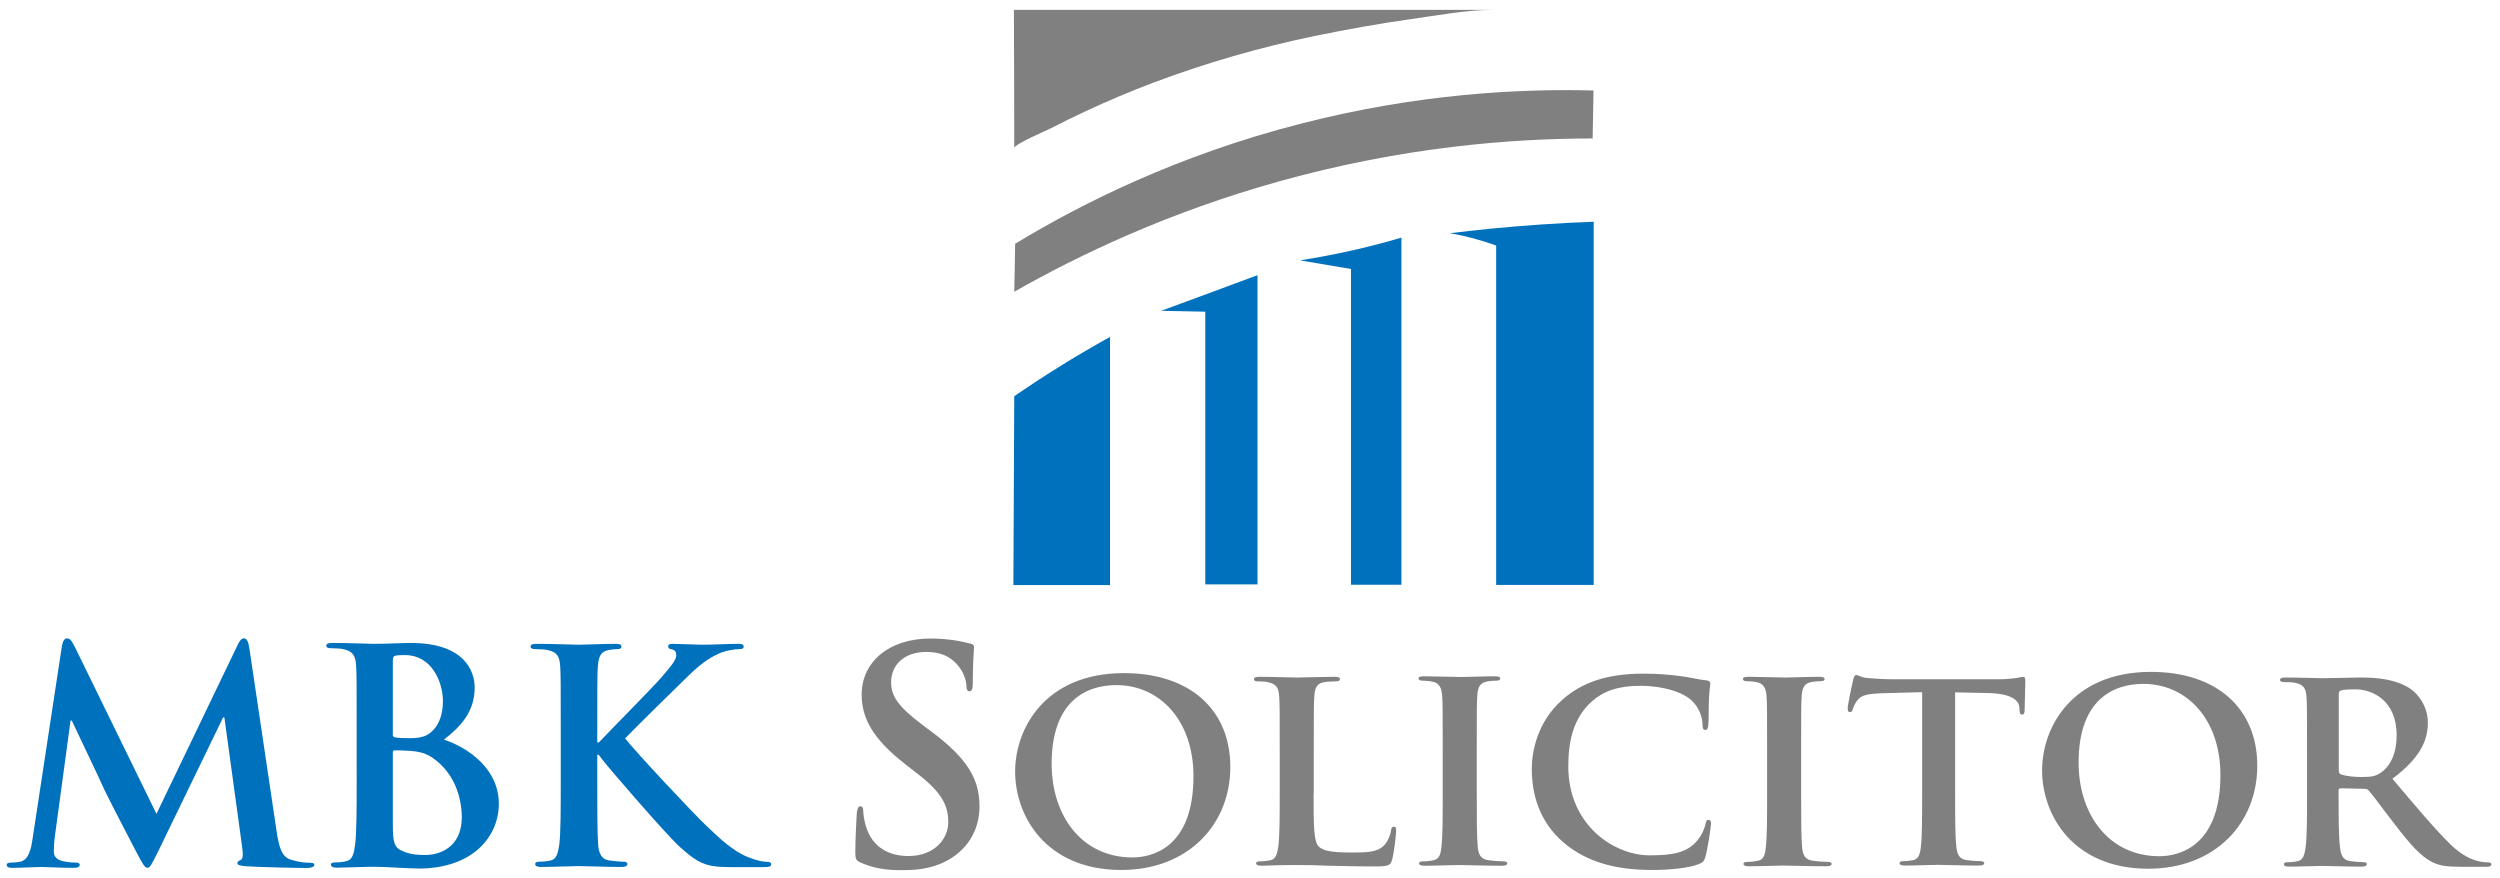 <?xml version="1.0" encoding="utf-8"?>
<!-- Generator: Adobe Illustrator 25.4.1, SVG Export Plug-In . SVG Version: 6.00 Build 0)  -->
<svg version="1.1" id="Layer_1" xmlns="http://www.w3.org/2000/svg" xmlns:xlink="http://www.w3.org/1999/xlink" x="0px" y="0px"
	 viewBox="0 0 1417.3 497.6" style="enable-background:new 0 0 1417.3 497.6;" xml:space="preserve">
<style type="text/css">
	.st0{fill:#0071BC;}
	.st1{fill:#808080;}
</style>
<g>
	<path class="st0" d="M35.1,366.2c0.5-2.8,1.5-4.3,2.9-4.3s2.4,0.8,4.6,5.2l46.1,94.3l45.9-95.5c1.3-2.7,2.2-4,3.7-4
		c1.5,0,2.5,1.7,3,5.2l15.4,103.4c1.5,10.5,3.2,15.4,8.3,16.9c4.9,1.5,8.3,1.7,10.5,1.7c1.5,0,2.7,0.2,2.7,1.2c0,1.3-2,1.8-4.4,1.8
		c-4.2,0-27.5-0.5-34.3-1c-3.9-0.3-4.9-0.8-4.9-1.8c0-0.8,0.7-1.3,1.9-1.8c1-0.3,1.5-2.5,0.8-7.2l-10.1-73.6h-0.7l-36.8,75.9
		c-3.9,7.9-4.7,9.4-6.2,9.4c-1.5,0-3.2-3.3-5.9-8.4c-4-7.7-17.4-33.3-19.4-38c-1.5-3.5-11.6-24.6-17.5-37.1h-0.7L31,474.9
		c-0.3,3-0.5,5.2-0.5,7.9c0,3.2,2.2,4.7,5.1,5.4c3,0.7,5.4,0.8,7.1,0.8c1.3,0,2.5,0.3,2.5,1.2c0,1.5-1.5,1.8-4,1.8
		c-7.1,0-14.7-0.5-17.7-0.5c-3.2,0-11.3,0.5-16.7,0.5c-1.7,0-3-0.3-3-1.8c0-0.8,1-1.2,2.7-1.2c1.3,0,2.5,0,5.1-0.5
		c4.7-1,6.1-7.5,6.9-13.2L35.1,366.2z"/>
	<path class="st0" d="M202.2,413.3c0-25.6,0-30.3-0.3-35.7c-0.3-5.7-1.7-8.4-7.3-9.6c-1.4-0.3-4.3-0.5-6.7-0.5
		c-1.9,0-2.9-0.3-2.9-1.5c0-1.2,1.2-1.5,3.8-1.5c9,0,19.8,0.5,23.2,0.5c8.4,0,15-0.5,20.8-0.5c30.9,0,36.3,16.3,36.3,25.3
		c0,13.8-8,22.1-17.4,29.5c14,4.7,31.1,16.7,31.1,36.4c0,18-14.2,36.7-45.6,36.7c-2,0-7-0.3-11.9-0.5c-5.1-0.3-10.2-0.5-12.8-0.5
		c-1.9,0-5.6,0-9.7,0.2c-3.9,0-8.4,0.3-11.8,0.3c-2.2,0-3.4-0.5-3.4-1.7c0-0.8,0.7-1.3,2.7-1.3c2.6,0,4.6-0.3,6.1-0.7
		c3.4-0.7,4.3-4.4,4.9-9.3c0.9-7.1,0.9-20.4,0.9-35.9V413.3z M222.6,416.1c0,1.3,0.5,1.7,1.2,1.9c1.5,0.3,4.1,0.5,8,0.5
		c5.6,0,9.4-0.7,12.3-3.2c4.4-3.5,7-9.6,7-17.8c0-11.3-6.7-26.1-21.3-26.1c-2.4,0-3.9,0-5.6,0.3c-1.2,0.3-1.5,1-1.5,2.9V416.1z
		 M245.2,429.6c-3.6-2.5-7.5-3.7-14.2-4c-3.1-0.2-4.8-0.2-7.3-0.2c-0.7,0-1,0.3-1,1.2v39.9c0,11.1,0.5,14,6,16.2
		c4.6,1.9,8.5,2,12.5,2c7.7,0,20.6-4,20.6-21.5C261.7,452.7,258.1,438.5,245.2,429.6z"/>
	<path class="st0" d="M338.7,420.9h0.8c5.8-6.2,30.5-31.1,35.4-36.8c4.7-5.5,8.5-9.7,8.5-12.6c0-1.8-0.7-3-2.4-3.3
		c-1.5-0.3-2.2-0.7-2.2-1.7c0-1.2,0.8-1.5,2.7-1.5c3.6,0,12.9,0.5,17.4,0.5c5.2,0,14.6-0.5,19.8-0.5c1.7,0,2.9,0.3,2.9,1.5
		c0,1.2-0.8,1.5-2.5,1.5c-2.4,0-6.6,0.7-9.8,1.8c-5.2,2-11,5.5-18.3,12.6c-5.2,5-30.8,30.1-36.6,36.2c6.1,7.9,39.3,43.2,45.9,49.4
		c7.4,7,15.1,14.6,24.2,18.1c5.1,2,8.5,2.5,10.5,2.5c1.2,0,2.2,0.3,2.2,1.3c0,1.2-0.8,1.7-4.1,1.7h-14.7c-5.1,0-8.1,0-11.7-0.3
		c-9.1-0.8-13.7-4.5-21-10.9c-7.4-6.5-40.8-45.2-44.4-50l-1.9-2.5h-0.8V443c0,15.4,0,28.6,0.5,35.8c0.3,4.7,1.9,8.4,6.1,9
		c2.4,0.3,6.1,0.7,8.3,0.7c1.4,0,2.2,0.5,2.2,1.3c0,1.2-1.4,1.7-3.2,1.7c-9.5,0-20.1-0.5-24.4-0.5c-3.9,0-14.6,0.5-21.3,0.5
		c-2.2,0-3.4-0.5-3.4-1.7c0-0.8,0.7-1.3,2.7-1.3c2.5,0,4.6-0.3,6.1-0.7c3.4-0.7,4.2-4.4,4.9-9.2c0.8-7,0.8-20.3,0.8-35.6v-29.5
		c0-25.4,0-30.1-0.3-35.5c-0.3-5.7-1.7-8.4-7.3-9.5c-1.4-0.3-4.2-0.5-6.6-0.5c-1.9,0-2.9-0.3-2.9-1.5c0-1.2,1.2-1.5,3.7-1.5
		c9,0,19.6,0.5,23.7,0.5s14.7-0.5,20.5-0.5c2.4,0,3.6,0.3,3.6,1.5c0,1.2-1,1.5-2.4,1.5c-1.7,0-2.7,0.2-4.7,0.5
		c-4.6,0.8-5.9,3.7-6.3,9.5c-0.3,5.4-0.3,10-0.3,35.5V420.9z"/>
	<path class="st1" d="M488.1,489.1c-2.7-1.2-3.2-2-3.2-5.7c0-9.2,0.7-19.3,0.8-21.9c0.2-2.5,0.7-4.4,2-4.4c1.5,0,1.7,1.5,1.7,2.8
		c0,2.2,0.7,5.7,1.5,8.5c3.7,12.4,13.6,16.9,24.1,16.9c15.2,0,22.6-10.2,22.6-19.1c0-8.2-2.5-15.9-16.5-26.8l-7.7-6
		c-18.5-14.4-24.9-26.1-24.9-39.7c0-18.4,15.5-31.7,38.9-31.7c10.9,0,18,1.7,22.4,2.8c1.5,0.3,2.4,0.8,2.4,2c0,2.2-0.7,7-0.7,20.1
		c0,3.7-0.5,5-1.9,5c-1.2,0-1.7-1-1.7-3c0-1.5-0.8-6.7-4.4-11.1c-2.5-3.2-7.4-8.2-18.3-8.2c-12.5,0-20,7.2-20,17.3
		c0,7.7,3.9,13.6,17.8,24.1l4.7,3.5c20.4,15.2,27.6,26.8,27.6,42.7c0,9.7-3.7,21.3-15.8,29.2c-8.4,5.4-17.8,6.9-26.8,6.9
		C502.9,493.5,495.4,492.3,488.1,489.1z"/>
	<path class="st1" d="M575.5,437.4c0-24.3,16.9-55.8,61.7-55.8c37.2,0,60.3,20.6,60.3,53.2s-23.9,58.4-61.8,58.4
		C592.9,493.2,575.5,462.6,575.5,437.4z M676.6,440.1c0-31.9-19.3-51.7-43.7-51.7c-17.2,0-36.7,9.1-36.7,44.6
		c0,29.6,17.2,53.1,45.8,53.1C652.4,486.1,676.6,481.3,676.6,440.1z"/>
	<path class="st1" d="M1157.7,436.7c0-24.3,16.9-55.8,61.7-55.8c37.2,0,60.3,20.6,60.3,53.2s-23.9,58.4-61.8,58.4
		C1175.1,492.5,1157.7,461.9,1157.7,436.7z M1258.8,439.4c0-31.9-19.3-51.7-43.7-51.7c-17.2,0-36.7,9.1-36.7,44.6
		c0,29.6,17.2,53.1,45.8,53.1C1234.6,485.4,1258.8,480.5,1258.8,439.4z"/>
	<path class="st1" d="M744.7,449.7c0,18.1,0,27.9,3.2,30.5c2.6,2.1,6.6,3.1,18.7,3.1c8.2,0,14.2-0.1,18-4c1.9-1.8,3.7-5.8,4-8.5
		c0.2-1.3,0.5-2.1,1.7-2.1c1.1,0,1.2,0.7,1.2,2.4c0,1.6-1.1,12.2-2.3,16.3c-0.9,3.1-1.7,3.8-9.7,3.8c-11.1,0-19.1-0.3-26.1-0.4
		c-6.9-0.3-12.5-0.4-18.8-0.4c-1.7,0-5.1,0-8.8,0.1c-3.5,0-7.6,0.3-10.6,0.3c-2,0-3.1-0.4-3.1-1.4c0-0.7,0.6-1.1,2.5-1.1
		c2.3,0,4.2-0.3,5.6-0.6c3.1-0.6,3.9-3.7,4.5-7.8c0.8-6,0.8-17.1,0.8-30.2v-24.9c0-21.5,0-25.5-0.3-30c-0.3-4.8-1.5-7.1-6.6-8.1
		c-1.2-0.3-3.1-0.4-5.1-0.4c-1.7,0-2.6-0.3-2.6-1.3c0-1,1.1-1.3,3.4-1.3c7.3,0,17,0.4,21.1,0.4c3.7,0,15-0.4,21-0.4
		c2.2,0,3.2,0.3,3.2,1.3c0,1-0.9,1.3-2.8,1.3c-1.7,0-4.2,0.1-6,0.4c-4.2,0.7-5.4,3.1-5.7,8.1c-0.3,4.5-0.3,8.5-0.3,30V449.7z"/>
	<path class="st1" d="M817.9,424.7c0-21.6,0-25.6-0.3-30.2c-0.3-4.8-1.9-7.3-5.3-8c-1.7-0.4-3.7-0.6-5.6-0.6c-1.6,0-2.5-0.3-2.5-1.4
		c0-0.9,1.2-1.1,3.7-1.1c5.9,0,15.8,0.4,20.3,0.4c3.9,0,13.1-0.4,19-0.4c2,0,3.3,0.3,3.3,1.1c0,1.1-0.9,1.4-2.5,1.4
		c-1.6,0-2.8,0.1-4.7,0.4c-4.2,0.7-5.5,3.1-5.8,8.1c-0.3,4.6-0.3,8.5-0.3,30.2v25c0,13.8,0,25,0.6,31.1c0.5,3.8,1.6,6.4,6.2,7
		c2.2,0.3,5.6,0.6,8,0.6c1.7,0,2.5,0.4,2.5,1.1c0,1-1.2,1.4-3,1.4c-10.3,0-20.1-0.4-24.3-0.4c-3.6,0-13.4,0.4-19.6,0.4
		c-2,0-3.1-0.4-3.1-1.4c0-0.7,0.6-1.1,2.5-1.1c2.3,0,4.2-0.3,5.6-0.6c3.1-0.6,4.1-3,4.5-7.1c0.8-6,0.8-17.2,0.8-31V424.7z"/>
	<path class="st1" d="M1001.8,425c0-21.6,0-25.6-0.3-30.2c-0.3-4.8-1.9-7.3-5.3-8c-1.7-0.4-3.7-0.6-5.6-0.6c-1.6,0-2.5-0.3-2.5-1.4
		c0-0.9,1.2-1.1,3.7-1.1c5.9,0,15.8,0.4,20.3,0.4c3.9,0,13.1-0.4,19-0.4c2,0,3.3,0.3,3.3,1.1c0,1.1-0.9,1.4-2.5,1.4
		c-1.6,0-2.8,0.1-4.7,0.4c-4.2,0.7-5.5,3.1-5.8,8.1c-0.3,4.6-0.3,8.5-0.3,30.2v25c0,13.8,0,25,0.6,31.1c0.5,3.8,1.6,6.4,6.2,7
		c2.2,0.3,5.6,0.6,8,0.6c1.7,0,2.5,0.4,2.5,1.1c0,1-1.2,1.4-3,1.4c-10.3,0-20.1-0.4-24.3-0.4c-3.6,0-13.4,0.4-19.6,0.4
		c-2,0-3.1-0.4-3.1-1.4c0-0.7,0.6-1.1,2.5-1.1c2.3,0,4.2-0.3,5.6-0.6c3.1-0.6,4.1-3,4.5-7.1c0.8-6,0.8-17.2,0.8-31V425z"/>
	<path class="st1" d="M886.5,477.7c-14.3-12.2-18.1-28.1-18.1-41.9c0-9.7,3.1-26.4,17.1-38.9c10.5-9.4,24.4-15,46.1-15
		c9.1,0,14.5,0.6,21.2,1.4c5.5,0.7,10.2,2,14.6,2.4c1.6,0.1,2.2,0.9,2.2,1.7c0,1.1-0.4,2.8-0.7,7.8c-0.3,4.7-0.1,12.5-0.4,15.3
		c-0.1,2.1-0.4,3.3-1.8,3.3c-1.2,0-1.5-1.1-1.5-3.1c-0.1-4.4-2-9.4-5.7-13.1c-4.8-5-16.2-8.8-29.6-8.8c-12.7,0-21,3.1-27.4,8.8
		c-10.7,9.5-13.4,23-13.4,36.8c0,33.8,26.4,50.5,46,50.5c13,0,20.9-1.4,26.7-7.9c2.5-2.7,4.4-6.8,5-9.4c0.4-2.3,0.7-2.8,1.9-2.8
		c1,0,1.3,1,1.3,2.1c0,1.7-1.8,14.1-3.2,18.9c-0.7,2.4-1.3,3.1-3.8,4.1c-5.8,2.3-16.9,3.3-26.3,3.3
		C916.5,493.2,899.8,489,886.5,477.7z"/>
	<path class="st1" d="M1089.6,392.4l-22.2,0.6c-8.6,0.3-12.2,1-14.5,4.1c-1.5,2.1-2.2,3.8-2.5,4.9c-0.3,1.1-0.7,1.7-1.6,1.7
		c-1,0-1.3-0.7-1.3-2.2c0-2.2,2.8-15,3.1-16.1c0.4-1.8,0.9-2.7,1.8-2.7c1.2,0,2.7,1.4,6.4,1.7c4.3,0.4,10,0.7,14.9,0.7h59
		c4.8,0,8-0.4,10.3-0.7c2.2-0.4,3.4-0.7,4-0.7c1,0,1.2,0.8,1.2,2.9c0,2.9-0.4,12.6-0.4,16.3c-0.1,1.4-0.4,2.2-1.3,2.2
		c-1.2,0-1.5-0.7-1.6-2.8l-0.1-1.5c-0.3-3.6-4.3-7.6-17.6-7.9l-18.8-0.4V450c0,12.9,0,24,0.7,30c0.4,3.9,1.3,7,5.8,7.6
		c2.1,0.3,5.4,0.6,7.6,0.6c1.6,0,2.4,0.4,2.4,1.1c0,1-1.2,1.4-2.8,1.4c-9.8,0-19.2-0.4-23.4-0.4c-3.4,0-12.8,0.4-18.8,0.4
		c-1.9,0-3-0.4-3-1.4c0-0.7,0.6-1.1,2.4-1.1c2.2,0,4-0.3,5.4-0.6c3-0.6,3.9-3.6,4.3-7.7c0.7-5.9,0.7-17,0.7-29.9V392.4z"/>
	<path class="st1" d="M1307.9,425.3c0-21.6,0-25.6-0.3-30.1c-0.3-4.8-1.5-7.1-6.5-8.1c-1.2-0.3-3.8-0.4-5.9-0.4
		c-1.7,0-2.6-0.3-2.6-1.3s1.1-1.3,3.3-1.3c8.1,0,17.6,0.4,20.8,0.4c5.2,0,16.7-0.4,21.4-0.4c9.6,0,19.8,0.9,28,6.1
		c4.3,2.7,10.3,9.9,10.3,19.5c0,10.5-4.7,20.2-20.1,31.8c13.5,15.9,24,28.5,33,37.3c8.5,8.2,14.8,9.2,17,9.7c1.7,0.3,3,0.4,4.3,0.4
		c1.2,0,1.8,0.4,1.8,1.1c0,1.1-1.1,1.4-2.9,1.4h-14.4c-8.5,0-12.3-0.7-16.3-2.7c-6.5-3.3-12.3-9.9-20.8-20.9
		c-6.1-7.8-13.1-17.5-15.1-19.6c-0.8-0.9-1.7-1-2.7-1l-13.2-0.3c-0.8,0-1.2,0.3-1.2,1.1v2c0,13.2,0,24.4,0.8,30.4
		c0.5,4.1,1.4,7.2,5.9,7.8c2.3,0.3,5.6,0.6,7.5,0.6c1.2,0,1.8,0.4,1.8,1.1c0,1-1.1,1.4-3,1.4c-8.8,0-20.1-0.4-22.4-0.4
		c-2.9,0-12.5,0.4-18.6,0.4c-2,0-3-0.4-3-1.4c0-0.7,0.6-1.1,2.4-1.1c2.3,0,4.1-0.3,5.5-0.6c3-0.6,3.8-3.7,4.4-7.8
		c0.8-6,0.8-17.2,0.8-30.3V425.3z M1325.9,436.5c0,1.6,0.3,2.1,1.4,2.6c3.2,1,7.8,1.4,11.6,1.4c6.1,0,8.1-0.6,10.8-2.4
		c4.6-3.1,9-9.7,9-21.3c0-20.2-14.3-26-23.3-26c-3.8,0-6.5,0.1-8.1,0.6c-1.1,0.3-1.4,0.9-1.4,2V436.5z"/>
</g>
<path class="st1" d="M574.8,5.6c0,0,271.8,0,271.8,0c-15.3,0-31.4,3.1-46.5,5.2c-18.4,2.6-36.7,5.9-54.8,9.6
	c-30.9,6.4-61.4,15.2-91,26.3c-13.1,4.9-26,10.4-38.7,16.3c-6.7,3.1-13.2,6.3-19.8,9.7c-2.4,1.2-20.8,9.1-20.8,11.2
	C575,57.8,574.9,31.7,574.8,5.6z"/>
<path class="st1" d="M575.5,138.2c37.1-22.5,91.7-50.1,162-68.1c66.2-17,124-19.9,165.9-18.8c-0.2,9.1-0.3,18.1-0.5,27.2
	c-45.6,0-107.2,4.7-177.3,24.2c-62.9,17.5-113.5,41.6-150.6,62.7C575.2,156.3,575.4,147.2,575.5,138.2z"/>
<path class="st0" d="M575,224.6c7.9-5.4,16.2-10.9,24.9-16.3c10-6.3,19.9-12,29.4-17.3c0,46.9,0,93.8,0,140.7h-54.8L575,224.6z"/>
<path class="st0" d="M658.3,176.2c9.1-3.4,18.3-6.7,27.4-10.1c9.1-3.4,18.1-6.7,27.2-10.1c0,58.4,0,116.9,0,175.3h-29.6V176.7
	L658.3,176.2z"/>
<path class="st0" d="M737,147.6c10.1-1.6,20.9-3.6,32.1-6.2c8.9-2.1,17.4-4.3,25.4-6.7c0,65.6,0,131.2,0,196.8h-28.6v-179L737,147.6
	z"/>
<path class="st0" d="M822,132.2c7.4-0.9,14.9-1.7,22.5-2.5c20.4-2,40.1-3.3,59-4c0,68.6,0,137.3,0,205.9h-55.3V139.2
	c-3.1-1.1-6.4-2.2-9.9-3.2C832.5,134.3,827,133.1,822,132.2z"/>
</svg>
